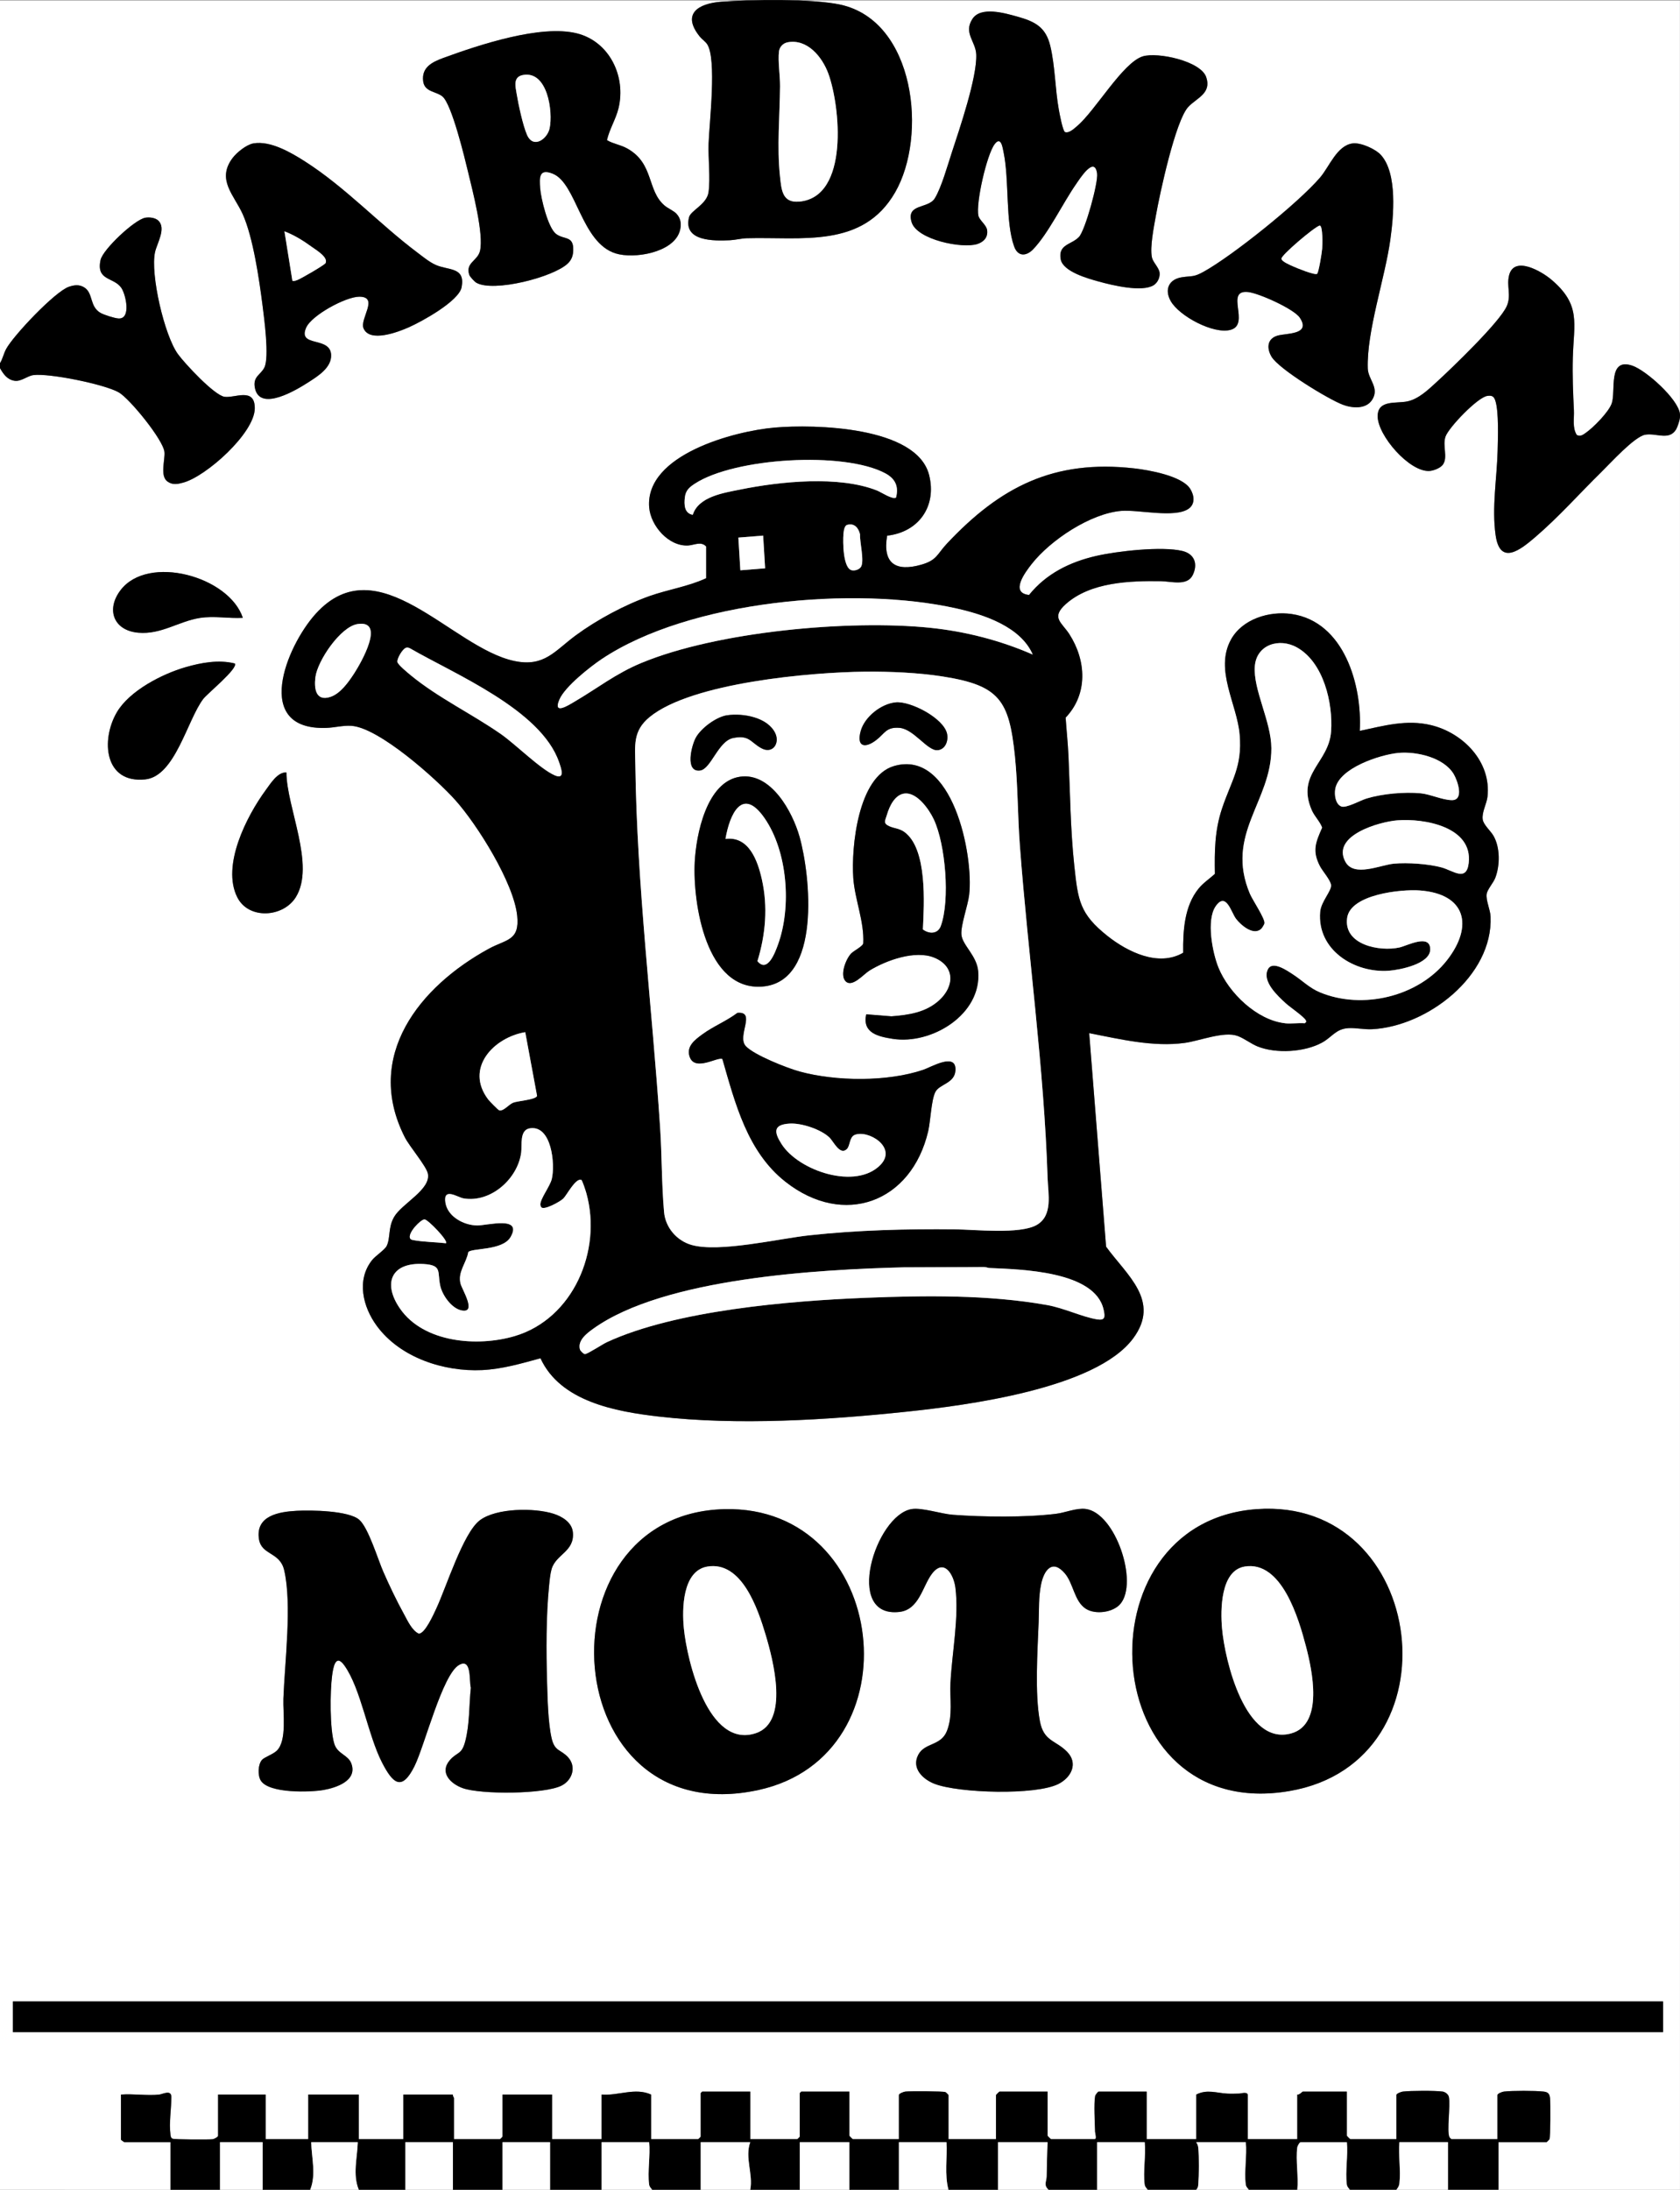 <?xml version="1.0" encoding="UTF-8"?>
<svg id="Layer_1" xmlns="http://www.w3.org/2000/svg" version="1.1" viewBox="0 0 813.36 1059.84">
  <rect x="0" y="0" width="813.36" height="1059.84" fill="#808080" stroke="none"/>
  <!-- Generator: Adobe Illustrator 29.8.2, SVG Export Plug-In . SVG Version: 2.1.1 Build 3)  -->
  <defs>
    <style>
      .st0 {
        fill: #fff;
      }
    </style>
  </defs>
  <path class="st0" d="M0,175.78V.21h813.32v200.03c-.85-7.08-16.35-20.98-23.04-23.25-12.07-4.09-7.85,12.34-9.97,18.3-1.5,4.22-8.91,11.69-12.61,14.26-1.39.96-2.47,1.82-4.28,1.01-2.26-3.54-1.21-8.04-1.41-12.02-.42-8.42-.75-16.93-.52-25.42.45-16.75,4.11-25.57-10.53-37.88-4.61-3.88-17.83-11.62-20.31-2.06-1.39,5.35,1.23,9.77-1.2,15.11-3.56,7.81-26.54,29.89-33.9,36.62-4.15,3.8-8.51,8.16-14.14,9.37s-14.4-.92-14.41,7.17c-.02,9.32,15.35,27.05,25.04,26.51,2.01-.11,5.38-1.42,6.55-3.08,2.54-3.6-.28-9.3,1.27-13.6s15.5-18.95,20.19-19.64c2.27-.33,3.21.14,3.91,2.27,1.74,5.26,1.27,18.39,1.11,24.35-.37,13.41-2.86,27.37-.97,40.75,2.13,15.12,12.26,6.91,19.19.97,11.33-9.7,21.5-21.2,32.15-31.65,4.21-4.13,15.69-16.82,20.97-17.89s11.71,3.09,15.11-2.65c.69-1.16,1.71-4.36,1.82-5.62v857.68h-87.81v-23.03h23.27c.1,0,1.32-1.2,1.43-1.45.48-1.04.51-17.76.26-19.91s-1.01-2.87-3.12-3.12c-4.07-.47-15.16-.48-19.21,0-.8.09-3.11.95-3.11,1.69v21.35h-22.31c-.08,0-.85-.74-.95-.97-1.36-2.9.55-15.17-.26-19.41-.26-1.35-1.79-2.5-3.08-2.67-3.72-.49-15.43-.44-19.23.01-.8.09-3.11.95-3.11,1.69v21.35h-22.31c-.12,0-1.68-1.56-1.68-1.68v-21.35h-21.35c-.15,0-1.71,1.73-2.64,1.44v21.59h-23.99v-21.35c0-1.8-3.36-.73-4.08-.72-1.87.04-3.92.12-5.77.02-5.26-.27-9.84-2.24-15.09.46v21.59h-23.99v-23.03h-23.27c-.31,0-1.55,1.54-1.67,2.17-.68,3.58-.14,13.11-.03,17.28.02.76.99,3.58-.22,3.58h-21.11c-.12,0-1.68-1.56-1.68-1.68v-21.35h-23.27c-.12,0-1.68,1.56-1.68,1.68v21.35h-23.03v-21.35c0-.1-1.2-1.32-1.45-1.43-1.03-.47-17.35-.51-19.43-.26-.8.09-3.11.95-3.11,1.69v21.35h-22.31c-.12,0-1.68-1.56-1.68-1.68v-21.35h-23.27l-.72.72v21.11c0,.08-1.11,1.2-1.2,1.2h-22.79v-23.03h-23.27l-.72.72v21.11c0,.08-1.11,1.2-1.2,1.2h-22.79v-21.59c-7.72-3.54-15.96.65-23.99,0v21.59h-23.99v-21.59h-23.99v20.39c0,.08-1.11,1.2-1.2,1.2h-22.31v-19.91c0-.26-.74-1.07-.48-1.68h-23.99v21.59h-21.59v-21.59h-24.47v21.59h-20.63v-21.59h-23.03v19.91c0,.61-1.83,1.6-2.61,1.7-1.88.25-18.59.16-19.46-.26-.79-.39-.88-1.13-.98-1.9-.76-5.86.42-12.44.42-18.28,0-3.72-4.25-1.33-5.9-1.16-5.8.6-12.58-.47-18.49-.01v21.83c0,.11,1.5,1.2,1.68,1.2h22.31v23.03H0V178.17c1.59,2.86,3.53,5.65,7.09,6.14,3.2.44,6.1-2.34,9.03-2.74,7.63-1.04,34.66,4.44,41.43,8.38,5.32,3.1,21.47,22.92,22.07,28.81.39,3.8-2.32,11.6,1.49,14.32,2.5,1.79,4.94,1.24,7.66.5,11.06-3.01,34.57-23.94,34.59-35.98.02-10.3-9.67-4.82-14.64-5.54s-19.29-16.18-22.55-20.64c-6.59-9.04-13.45-38.72-11.1-49.39.93-4.23,5.6-11.66,1.48-15.34-1.51-1.34-4.22-1.62-6.14-1.31-5.18.84-20.64,15.38-21.73,20.48-2.18,10.2,6.39,8.14,10.07,13.49,2.21,3.21,4.83,15.14-1.33,14.8-1.94-.11-7.1-1.74-8.81-2.74-5.34-3.15-3.35-9.55-7.84-12.31-2.43-1.5-4.87-1.17-7.44-.28-6.7,2.3-26.83,23.55-30.35,30.1-1.23,2.28-1.65,4.73-2.97,6.86ZM349.22.83c-11.21.85-19.31,5.86-10.44,16.87,1.02,1.26,2.68,2.36,3.55,3.64,4.8,7.09,1.07,38.28.73,48.16-.24,7.21.91,16.69-.02,23.48-.82,5.98-8.59,8.84-9.44,12.15-3.02,11.84,12.27,11.5,19.79,11.15,2.49-.12,5.66-.9,8.14-.97,26.5-.75,56.12,5.05,71.84-22.2,15.73-27.27,9.7-82.86-26.38-90.83-13.55-2.99-43.39-2.54-57.77-1.45ZM522.37,114.69c-3.55,3.82-10.2,3.47-8.84,10.85,1.1,5.99,13.3,9.34,18.5,10.77,6.41,1.76,20.73,5.25,26.46,1.78,1.96-1.19,3.21-3.9,2.9-6.16-.34-2.41-3.24-5.04-3.71-7.34-1.03-5.09,1.01-14.99,1.96-20.37,1.82-10.28,9.44-45.81,15.66-52.46,4.07-4.35,11.4-6.41,8.68-14.39s-23.68-12.26-30.74-10.06c-9.74,3.04-23.01,26.41-31.89,33.84-1.39,1.16-3.8,3.46-5.7,2.82-1.12-.38-2.74-9.23-3.04-10.89-1.81-10.08-1.77-21.01-4.14-30.88-2.2-9.15-7.48-11.78-16.06-14.17-5.95-1.65-17.56-5.07-21.62,1.14-4.45,6.82,1.58,10.88,1.84,17.2.45,11.14-8.12,36.18-11.87,47.6-1.98,6.04-5.05,16.92-8.19,22.04s-13.95,2.42-11.24,11.52c2.54,8.51,24.57,13,31.9,10.58,3.14-1.04,5.2-3.37,4.65-6.82-.39-2.43-3.71-4.67-4.19-6.84-1.35-6.03,4.04-29.62,7.85-34.64,3.13-4.13,3.87,1.68,4.38,4.19,2.76,13.48.78,33.43,5.06,45.31,1.81,5.02,5.87,4.84,9.24,1.33,7.36-7.67,14.36-22.35,20.76-31.53,1.71-2.46,8.93-13.96,10.16-5.13.62,4.43-5.71,27.43-8.78,30.74ZM327.56,103.51c-1.33-1.44-4.22-2.65-5.82-4.01-8.6-7.33-5.03-20.29-18-27.58-3.33-1.87-6.79-2.22-9.88-4.07,1.17-5.26,4.32-10.16,5.61-15.53,3.66-15.28-4.34-32.15-20.11-36.14-17.54-4.43-47.56,5.6-64.65,11.85-5.45,1.99-10.68,4.52-9.84,11.3.66,5.32,6.36,4.84,9.37,7.41,4.54,3.87,10.73,29.67,12.38,36.55,2.13,8.86,7.71,30.1,5.76,38.2-1.16,4.82-7.18,5.68-5.17,11.58.31.91,2.52,3.28,3.41,3.79,8.28,4.78,37.38-2.69,44.28-9.32,1.86-1.79,2.55-3.8,2.63-6.37.23-7.28-4.44-4.93-8.36-7.97s-7.28-17.12-7.66-22.08c-.4-5.31-.53-9.68,6.09-7.04,11.61,4.62,13.71,33.4,30.48,38.6,8.89,2.76,27.69-.34,30.95-10.58.96-3.03.78-6.14-1.47-8.57ZM122.71,69.4c-3.4.58-8.12,4.41-10.15,7.12-7.85,10.47.77,17.89,4.93,27.13,5.06,11.25,7.99,31.6,9.6,44.13.8,6.27,3.33,25.04.92,30.04-1.78,3.7-5.77,4.33-4.58,10.08,2.41,11.61,20.35.66,25.76-2.81,4.65-2.99,11.44-7.16,11.11-13.4-.47-9.06-16.26-3.43-12.12-13.03,2.62-6.09,19.27-15.07,25.76-15.05,9.71.02.17,10.67,2.04,15.26,2.93,7.17,16.88,1.78,21.88-.43,6.23-2.75,24.37-12.67,25.63-19.47,1.83-9.85-6.3-7.98-12.54-10.75-3.07-1.36-6.2-3.95-8.9-5.98-18.5-13.9-34.65-31.46-54.31-44.04-6.76-4.33-16.76-10.2-25.04-8.8ZM654.86,69.41c-7.58.98-11.22,11.16-15.71,16.44-10.42,12.23-42.36,37.89-56.49,45.7-4.78,2.64-5.39,1.9-10.34,2.62-6.38.93-8.72,5.89-5.55,11.53,4.09,7.29,20.85,16.28,29.09,13.92,9.55-2.74-3.09-19.45,8.34-18.28,5.17.53,22.22,8.17,25.06,12.4,5.64,8.43-6.53,7.42-10.87,8.74-5.02,1.53-5.18,6.16-2.79,10.19,3.56,6,27.4,20.51,34.4,23.18,4.65,1.78,11.56,2.38,14.49-2.64,3.32-5.7-2.12-9.51-2.3-14.87-.58-18.07,8.31-43.54,10.92-62.37,1.54-11.14,3.56-31.88-4.51-40.9-2.65-2.96-9.81-6.17-13.76-5.66ZM429.49,259.28c15.28-1.7,24.13-14.21,20.36-29.3-5.93-23.7-55.79-24.67-74.85-23.02-19.34,1.68-62.7,13.05-60.7,38.6.7,8.97,9.49,19.06,18.94,18.46,2.91-.18,6.18-2.16,8.65.48v15.37c-8.7,4.04-18.33,5.42-27.37,8.62-12.04,4.26-25.42,11.45-35.7,19s-15.24,15.5-29.8,12.44c-30.43-6.37-65.87-56.36-96.2-22.81-14.27,15.79-30.79,56.56,5.3,55.19,3.9-.15,7.99-1.25,11.99-1,13.41.86,41.21,25.75,50.37,35.99,10.67,11.92,28.33,40.14,29.92,55.95,1.23,12.17-5.22,11.31-13.7,15.93-33.59,18.29-60.63,52.03-40.72,91.24,2.31,4.54,10.43,13.93,11.18,17.61,1.58,7.7-12.48,14.43-16.3,20.9-3.06,5.19-1.74,10.2-3.64,14.11-.92,1.9-5.36,4.72-7.06,6.85-7.7,9.64-4.47,22.66,2.25,31.82,11.28,15.39,32.42,22.31,51.02,21.42,9.69-.46,18.99-3.18,28.25-5.72,9.62,21,36.49,25.81,57.23,28.21,38.1,4.4,81.7,1.69,119.89-2.34,28.86-3.04,91.75-11.06,109.85-35.53,13.4-18.12-3.11-30.54-13.14-44.35l-8.18-103.35c14.93,2.91,30.96,6.81,46.24,4.73,7.23-.99,19.03-5.77,25.58-3.38,3.34,1.22,6.44,3.79,9.76,5.11,8.95,3.58,22.72,2.76,31.19-1.9,4.83-2.66,6.63-6.62,12.69-6.98,3.75-.22,7.6.73,11.56.52,26.69-1.4,58.47-25.73,57.31-54.46-.14-3.51-2.34-7.87-1.89-11,.32-2.17,3.26-5.4,4.18-7.82,2.31-6.07,2.39-14.77-.94-20.43-1.33-2.27-4.8-5.26-5.16-7.8-.51-3.51,1.93-7.54,2.32-11.05,1.89-16.82-11.7-30.79-27.2-34.58-11.97-2.93-22.99.29-34.64,2.74,1.22-22.05-7.51-52.79-32.93-56.55-10.83-1.6-24.08,2.38-29.54,12.57-7.81,14.56,3.06,31.03,4.34,45.72,1.38,15.73-4.07,22.3-8.58,35.91-3.54,10.65-3.63,20.42-3.44,31.58-2.6,2.34-5.59,4.31-7.83,7.04-6.99,8.52-7.64,20.55-7.51,31.11-11.95,6.99-26.88-.38-36.62-8.09-13.51-10.7-14.29-17.19-16.08-33.81-1.92-17.82-2.03-35.84-2.86-53.74-.28-6.03-.95-12.13-1.35-18.15,10.9-11.42,9.98-27.64,1.82-40.36-3.68-5.74-9.15-8.01-1.7-14.63,11.97-10.65,30.99-11.27,46.09-11.04,4.9.08,12.54,2.64,15.29-2.91s.93-10.29-4.97-11.72c-9.85-2.38-31.55.06-41.77,2.41-12.78,2.94-24.17,8.58-32.48,18.88-9.42-1-1.84-11.01,1.31-15.02,9.08-11.55,28.54-24.5,43.42-25.67,8.3-.65,25.95,3.6,32.54-1.05,3.33-2.35,2.69-6.58.72-9.68-3.97-6.23-20.05-9.06-27.09-9.85-38.91-4.37-64.8,8.9-90.63,36.39-4.81,5.12-4.8,8.04-12.34,10.2-12.47,3.58-18.91-.5-16.64-14ZM117.56,299.05c-6.65-20.12-45.89-30.91-59.22-13.39-7.12,9.37-3.38,19.51,8.6,20.58,11.05.99,19.59-5.54,29.79-7.14,6.95-1.09,13.84.32,20.82-.05ZM113.71,321.14c-7.78-1.98-16.27-.42-23.87,1.78-11.33,3.27-27.19,11.39-33.3,21.87-7.77,13.33-6.08,34.48,13.75,32.45,14.55-1.49,20.35-28.82,28.16-39.01,2.01-2.62,16.9-14.7,15.26-17.09ZM138.67,373.88c-4.24-.29-7.67,5.33-9.99,8.49-9.27,12.61-21.56,36.62-13.78,51.98,5.47,10.81,22.15,9.75,28.29-.06,9.65-15.45-4.44-43.47-4.52-60.4ZM350.66,730.44c-91.21,2.3-81.47,157.2,16.5,135.94,76.97-16.71,63.34-137.95-16.5-135.94ZM441.32,730.41c-17.48,3.01-32.97,52.87-5.87,49.77,9.54-1.09,11.16-12.36,15.68-18.38,5.84-7.79,10.6.12,11.42,6.64,1.81,14.3-1.65,31.51-2.39,46.05-.39,7.59,1.12,16.06-1.69,23.25s-10.73,5.58-13.88,11.55c-3.43,6.49,2.1,11.88,7.9,14.11,11.73,4.51,48.93,5.64,59.99.03,6.2-3.15,9.66-9.99,4.08-15.63-5.55-5.6-11.24-4.91-13.1-14.73-2.52-13.33-1.14-34.04-.61-47.85.24-6.19-.08-12.39,1.2-18.47,1.44-6.87,5.45-12.28,11.48-5.23,4.21,4.92,4.55,13.56,10.2,17.15,4.57,2.91,13.13,1.83,16.68-2.36,8.87-10.45-2.38-44.1-16.8-45.97-4.42-.57-9.77,1.78-14.36,2.35-14.52,1.81-35.24,1.58-49.89.48-5.78-.43-15.1-3.61-20.04-2.76ZM608.33,730.44c-87.09,6.35-77.81,152.58,16.02,136.42,82.61-14.23,66.89-142.46-16.02-136.42ZM126.82,851.8c-1.98,2.22-2.15,7.6-.55,10.09,4.02,6.25,23.71,5.65,30.26,4.51s16.58-4.55,13.55-12.81c-1.56-4.24-6.69-4.56-8.24-9.5-2.24-7.13-2.09-25.32-1.09-32.96.51-3.9,1.64-11.05,5.96-5.01,8.06,11.27,11.33,33.58,18.24,47,5.25,10.19,9.57,14.06,15.7,1.74,4.9-9.83,13.5-44.39,21.55-48.97,6.32-3.59,4.82,7.78,5.73,11.02-.91,8.62-.51,17.56-2.74,26.03-1.71,6.47-3.87,4.95-7.37,8.95-5.25,6,.25,11.45,6.12,13.58,8.78,3.18,39.69,3,47.97-1.23,5.19-2.65,7.26-9.19,3.02-13.76-3.59-3.88-6.45-2.63-7.94-9.33-1.68-7.53-1.92-19.2-2.16-27.11-.43-14.8-.49-31.88.98-46.55.24-2.42.54-5.63,1.19-7.93,2.07-7.35,11.29-8.47,10.32-17.98-.48-4.76-5.21-7.57-9.34-8.89-9.24-2.94-27.76-2.85-35.72,3.18-8.07,6.1-16.29,32.57-21.07,42.74-1.21,2.57-5.44,12.21-8.48,12.12-3.32-1.55-5.43-6.34-7.21-9.56-3.48-6.3-7.01-13.71-9.91-20.31-2.62-5.97-7.26-21.41-11.68-25.26-5.12-4.47-23.43-4.7-30.25-4.34-8.56.45-19.96,2.31-18.33,13.57,1.17,8.05,10.13,6.19,12.22,15.13,3.88,16.61.28,44.54-.37,62.21-.25,6.87,1.8,20.26-3.15,25.15-1.85,1.83-6.02,3.15-7.24,4.51ZM805.16,968.7H6.24v14.87h798.92v-14.87Z"/>
  <path d="M82.53,1059.84v-23.03h-22.31c-.18,0-1.68-1.09-1.68-1.2v-21.83c5.91-.46,12.69.61,18.49.01,1.65-.17,5.9-2.56,5.9,1.16,0,5.84-1.18,12.42-.42,18.28.1.77.19,1.51.98,1.9.87.43,17.58.51,19.46.26.78-.1,2.61-1.1,2.61-1.7v-19.91h23.03v21.59h20.63v-21.59h24.47v21.59h21.59v-21.59h23.99c-.26.61.48,1.42.48,1.68v19.91h22.31c.08,0,1.2-1.11,1.2-1.2v-20.39h23.99v21.59h23.99v-21.59c8.03.65,16.27-3.54,23.99,0v21.59h22.79c.08,0,1.2-1.11,1.2-1.2v-21.11l.72-.72h23.27v23.03h22.79c.08,0,1.2-1.11,1.2-1.2v-21.11l.72-.72h23.27v21.35c0,.12,1.56,1.68,1.68,1.68h22.31v-21.35c0-.74,2.31-1.59,3.11-1.69,2.09-.25,18.4-.21,19.43.26.25.11,1.45,1.33,1.45,1.43v21.35h23.03v-21.35c0-.12,1.56-1.68,1.68-1.68h23.27v21.35c0,.12,1.56,1.68,1.68,1.68h21.11c1.21,0,.24-2.82.22-3.58-.11-4.17-.65-13.7.03-17.28.12-.63,1.35-2.17,1.67-2.17h23.27v23.03h23.99v-21.59c5.25-2.7,9.83-.73,15.09-.46,1.85.1,3.9.02,5.77-.02.72-.01,4.08-1.08,4.08.72v21.35h23.99v-21.59c.93.29,2.49-1.44,2.64-1.44h21.35v21.35c0,.12,1.56,1.68,1.68,1.68h22.31v-21.35c0-.74,2.31-1.59,3.11-1.69,3.8-.45,15.51-.51,19.23-.01,1.29.17,2.83,1.33,3.08,2.67.81,4.24-1.1,16.51.26,19.41.11.23.87.97.95.97h22.31v-21.35c0-.74,2.31-1.59,3.11-1.69,4.06-.48,15.15-.47,19.21,0,2.11.24,2.87,1,3.12,3.12s.22,18.86-.26,19.91c-.11.25-1.33,1.45-1.43,1.45h-23.27v23.03h-24.47v-23.03h-23.51c-.55,6.29.74,13.78.01,19.92-.16,1.37-.68,2.07-1.45,3.11h-22.55c-.69-.97-1.29-1.28-1.47-2.61-.81-6.15.66-14.07.03-20.41h-22.31c-.61,0-1.6,1.83-1.7,2.61-.82,6.13.66,14.08.03,20.41h-23.51c-.69-.97-1.29-1.28-1.47-2.61-.81-6.15.66-14.07.03-20.41h-23.99c.52.91.85,1.53.97,2.63.46,4.34.39,13.37.02,17.79-.09,1.1-.2,1.78-.99,2.61h-23.51c-.69-.97-1.29-1.28-1.47-2.61-.81-6.15.66-14.07.03-20.41h-23.03v23.03h-23.51c-2.5-2.15-1-3.99-.94-6.46.13-5.53.21-11.05.46-16.57h-23.99v23.03h-23.99c-1.97-7.33-.52-15.42-.96-23.03h-23.03v23.03h-23.99v-23.03h-23.99v23.03h-23.99c1.49-7.61-2.74-15.52,0-23.03h-23.99v23.03h-23.51c-.69-.97-1.29-1.28-1.47-2.61-.81-6.15.66-14.07.03-20.41h-23.03v23.03h-24.95v-23.03h-23.03v23.03h-23.99v-23.03h-23.03v23.03h-22.55c-3.04-7.34-.71-15.4-.48-23.03h-22.55c.17,7.69,2.49,15.58-.48,23.03h-23.03v-23.03h-20.63v23.03h-23.99Z"/>
  <path d="M813.32,200.24c.07.56.05,1.35,0,1.92-.11,1.25-1.13,4.46-1.82,5.62-3.39,5.73-9.86,1.58-15.11,2.65s-16.76,13.77-20.97,17.89c-10.65,10.45-20.82,21.95-32.15,31.65-6.93,5.94-17.07,14.15-19.19-.97-1.88-13.38.61-27.34.97-40.75.16-5.96.63-19.09-1.11-24.35-.7-2.12-1.65-2.6-3.91-2.27-4.69.69-18.57,15.14-20.19,19.64s1.27,10.01-1.27,13.6c-1.17,1.66-4.54,2.97-6.55,3.08-9.69.54-25.06-17.2-25.04-26.51.02-8.09,9.04-6.02,14.41-7.17s9.99-5.57,14.14-9.37c7.36-6.73,30.35-28.81,33.9-36.62,2.43-5.34-.19-9.76,1.2-15.11,2.48-9.55,15.7-1.82,20.31,2.06,14.64,12.31,10.99,21.13,10.53,37.88-.23,8.49.1,17,.52,25.42.2,3.98-.86,8.47,1.41,12.02,1.81.81,2.9-.05,4.28-1.01,3.7-2.56,11.11-10.04,12.61-14.26,2.13-5.97-2.09-22.39,9.97-18.3,6.7,2.27,22.19,16.17,23.04,23.25Z"/>
  <path d="M0,178.17v-2.4c1.32-2.13,1.74-4.59,2.97-6.86,3.53-6.54,23.65-27.8,30.35-30.1,2.58-.88,5.01-1.22,7.44.28,4.48,2.76,2.49,9.17,7.84,12.31,1.71,1,6.87,2.64,8.81,2.74,6.16.33,3.54-11.59,1.33-14.8-3.68-5.35-12.25-3.29-10.07-13.49,1.09-5.1,16.56-19.65,21.73-20.48,1.92-.31,4.63-.03,6.14,1.31,4.13,3.68-.55,11.12-1.48,15.34-2.34,10.67,4.51,40.35,11.1,49.39,3.25,4.47,17.55,19.92,22.55,20.64s14.65-4.76,14.64,5.54c-.02,12.04-23.53,32.97-34.59,35.98-2.71.74-5.15,1.28-7.66-.5-3.81-2.72-1.1-10.51-1.49-14.32-.61-5.89-16.75-25.71-22.07-28.81-6.77-3.94-33.81-9.43-41.43-8.38-2.93.4-5.84,3.19-9.03,2.74-3.56-.5-5.49-3.28-7.09-6.14Z"/>
  <rect class="st0" x="387.22" y="1036.81" width="23.99" height="23.03"/>
  <path class="st0" d="M628.1,1059.84c.64-6.33-.85-14.28-.03-20.41.1-.78,1.1-2.61,1.7-2.61h22.31c.63,6.35-.84,14.26-.03,20.41.18,1.33.78,1.65,1.47,2.61h-25.43Z"/>
  <path class="st0" d="M339.24,1059.84v-23.03h23.99c-2.74,7.51,1.49,15.41,0,23.03h-23.99Z"/>
  <path class="st0" d="M483.19,1059.84v-23.03h23.99c-.25,5.52-.33,11.03-.46,16.57-.06,2.47-1.56,4.31.94,6.46h-24.47Z"/>
  <path class="st0" d="M676.08,1059.84c.78-1.04,1.29-1.74,1.45-3.11.73-6.14-.56-13.63-.01-19.92h23.51v23.03h-24.95Z"/>
  <path class="st0" d="M579.16,1059.84c.79-.82.9-1.5.99-2.61.37-4.42.44-13.45-.02-17.79-.12-1.09-.45-1.72-.97-2.63h23.99c.63,6.35-.84,14.26-.03,20.41.18,1.33.78,1.65,1.47,2.61h-25.43Z"/>
  <path class="st0" d="M435.21,1059.84v-23.03h23.03c.44,7.6-1.01,15.69.96,23.03h-23.99Z"/>
  <path class="st0" d="M291.26,1059.84v-23.03h23.03c.63,6.35-.84,14.26-.03,20.41.18,1.33.78,1.65,1.47,2.61h-24.47Z"/>
  <path class="st0" d="M531.17,1059.84v-23.03h23.03c.63,6.35-.84,14.26-.03,20.41.18,1.33.78,1.65,1.47,2.61h-24.47Z"/>
  <rect class="st0" x="196.25" y="1036.81" width="23.03" height="23.03"/>
  <rect class="st0" x="243.28" y="1036.81" width="23.03" height="23.03"/>
  <path class="st0" d="M150.19,1059.84c2.97-7.44.65-15.34.48-23.03h22.55c-.23,7.63-2.56,15.68.48,23.03h-23.51Z"/>
  <rect class="st0" x="106.52" y="1036.81" width="20.63" height="23.03"/>
  <path d="M429.49,259.28c-2.27,13.5,4.17,17.58,16.64,14,7.55-2.17,7.53-5.08,12.34-10.2,25.83-27.49,51.72-40.76,90.63-36.39,7.04.79,23.13,3.62,27.09,9.85,1.97,3.09,2.61,7.33-.72,9.68-6.59,4.65-24.24.39-32.54,1.05-14.87,1.17-34.34,14.12-43.42,25.67-3.16,4.01-10.73,14.02-1.31,15.02,8.31-10.3,19.71-15.94,32.48-18.88,10.22-2.35,31.92-4.8,41.77-2.41,5.9,1.43,7.6,6.42,4.97,11.72s-10.38,2.98-15.29,2.91c-15.1-.23-34.12.4-46.09,11.04-7.44,6.62-1.98,8.89,1.7,14.63,8.16,12.72,9.08,28.94-1.82,40.36.4,6.03,1.07,12.12,1.35,18.15.83,17.9.94,35.92,2.86,53.74,1.79,16.62,2.58,23.11,16.08,33.81,9.74,7.71,24.66,15.08,36.62,8.09-.13-10.56.52-22.59,7.51-31.11,2.24-2.73,5.24-4.7,7.83-7.04-.18-11.15-.09-20.93,3.44-31.58,4.52-13.6,9.96-20.17,8.58-35.91-1.29-14.69-12.16-31.16-4.34-45.72,5.46-10.18,18.71-14.17,29.54-12.57,25.41,3.76,34.15,34.5,32.93,56.55,11.65-2.45,22.68-5.67,34.64-2.74,15.5,3.8,29.09,17.77,27.2,34.58-.39,3.5-2.83,7.54-2.32,11.05.37,2.53,3.83,5.53,5.16,7.8,3.32,5.66,3.25,14.36.94,20.43-.92,2.42-3.87,5.64-4.18,7.82-.46,3.13,1.74,7.49,1.89,11,1.16,28.73-30.62,53.06-57.31,54.46-3.96.21-7.81-.74-11.56-.52-6.05.36-7.85,4.32-12.69,6.98-8.47,4.66-22.24,5.48-31.19,1.9-3.32-1.33-6.42-3.89-9.76-5.11-6.55-2.39-18.35,2.39-25.58,3.38-15.27,2.08-31.31-1.82-46.24-4.73l8.18,103.35c10.02,13.82,26.54,26.23,13.14,44.35-18.1,24.47-80.99,32.49-109.85,35.53-38.19,4.03-81.8,6.74-119.89,2.34-20.73-2.39-47.61-7.2-57.23-28.21-9.26,2.54-18.56,5.25-28.25,5.72-18.59.89-39.74-6.04-51.02-21.42-6.72-9.16-9.94-22.18-2.25-31.82,1.7-2.13,6.14-4.95,7.06-6.85,1.9-3.91.59-8.92,3.64-14.11,3.82-6.48,17.88-13.21,16.3-20.9-.76-3.68-8.88-13.06-11.18-17.61-19.92-39.2,7.13-72.94,40.72-91.24,8.48-4.62,14.93-3.76,13.7-15.93-1.59-15.81-19.25-44.03-29.92-55.95-9.16-10.23-36.96-35.12-50.37-35.99-4-.26-8.09.85-11.99,1-36.1,1.37-19.58-39.4-5.3-55.19,30.33-33.55,65.77,16.43,96.2,22.81,14.57,3.05,19.55-4.91,29.8-12.44s23.66-14.74,35.7-19c9.03-3.19,18.67-4.58,27.37-8.62v-15.37c-2.47-2.64-5.75-.66-8.65-.48-9.45.59-18.23-9.5-18.94-18.46-2.01-25.55,41.36-36.92,60.7-38.6,19.06-1.66,68.93-.68,74.85,23.02,3.77,15.09-5.08,27.6-20.36,29.3ZM335.4,249.17c2.76-8.85,15.04-10.63,23.03-12.24,19.25-3.9,47.72-6.86,66.22.5,1.93.77,7.53,4.54,9.16,3.38,1.39-5.34-.35-9.11-5.16-11.7-20.05-10.78-73.04-7.56-92.24,4.99-2.65,1.73-4.46,3.34-4.84,6.67s-.31,7.67,3.83,8.4ZM410.11,254.06c-1.36.41-1.65,3.13-1.76,4.47-.31,3.45-.27,16.67,4.09,17.49,1.47.28,3.33-.28,4.27-1.46,2.01-2.52-.57-12.41-.32-15.93-.71-3.08-2.77-5.63-6.27-4.57ZM369.47,259.24l-12,.96.96,15.83,12-.96-.96-15.83ZM499.98,316.8c-5.86-13.46-23.58-19.31-36.94-22.31-49.11-11.02-129.09-3.97-171.74,24.51-5.69,3.8-17.68,13.31-20.39,19.43-3.55,8.04,4.52,2.77,7.35,1.11,11.22-6.58,19.8-13.5,32.2-18.65,36.6-15.22,100.55-21.08,139.85-17.04,17.09,1.76,33.98,6.08,49.66,12.95ZM173.09,302.05c-8.28,1.29-19.37,17.77-20.38,25.67-.71,5.54.13,11.88,7.21,9.6,4.91-1.58,8.88-7.27,11.58-11.44,3.15-4.85,15.43-25.98,1.59-23.83ZM622.1,495.25c3,.34,6.52-.25,9.6,0,.56-.54.93-.6.49-1.45-.89-1.72-7.66-6.35-9.62-8.14-3.94-3.6-11.59-10.57-8.75-16.45,2.2-4.55,9.48.64,12.23,2.42,4.45,2.88,7.93,6.53,12.96,8.63,20.59,8.58,47.71,2.16,61.53-15.49,12.92-16.5,9.32-32.15-13.19-33.8-8.99-.66-33.56,1.87-35.13,13.31-1.8,13.06,15.77,16.41,25.33,14.29,3.68-.82,14.92-6.88,14.9.94-.02,7-14.61,9.91-19.96,10.31-16.8,1.25-34.93-10.08-33.33-28.53.43-4.95,5.55-10.13,5.27-12.91-.24-2.37-4.12-6.72-5.36-9.08-3.88-7.41-2.14-11.61,1.04-18.76-1.18-3.09-3.72-5.41-5.03-8.43-7.63-17.67,8.3-22.86,9.37-38.11.96-13.71-3.61-33.39-16.5-40.64-8.5-4.77-19.54-1.46-20.41,9.01-.94,11.34,7.95,26.78,8,39.75.11,25.75-22.57,41.58-10.39,70.45,1.26,2.99,7.46,12.15,7.06,14.34-.08.45-1.02,2-1.36,2.38-3.67,4.06-10.14-1.51-12.48-4.67s-4.79-13.27-9.81-5.96c-4.6,6.69-1.55,22.47,1.42,29.7,5,12.22,18.55,25.34,32.14,26.87ZM196.6,313.51c-1.64.45-4.44,5.14-4.2,6.86.19,1.34,5.17,5.39,6.51,6.49,13.26,10.9,29.52,18.61,43.56,28.4,7.32,5.1,18.97,16.87,26.07,19.98,5.23,2.29,3.16-3.36,2.1-6.42-8.75-25.29-50.46-42.5-72.12-55.02-.61-.32-1.23-.49-1.92-.3ZM418.8,325.1c-26.12.24-83.9,5.29-104.25,21.94-8.29,6.78-7.07,13.81-6.95,23.23.75,58.3,8.1,116.91,11.97,175.11.91,13.68.73,27.61,1.93,41.24.66,7.49,6.11,13.89,13.33,15.94,13.38,3.8,42.11-3.04,56.96-4.66,23.47-2.55,47.02-3.14,70.55-2.9,9.66.1,31.5,2.51,39.58-2.12,7.94-4.55,5.51-15.08,5.27-22.56-1.73-53.96-9.41-107.42-13.44-161.17-1.07-14.29-.94-28.98-2.4-43.17-2.78-26.99-7.44-34.23-34.86-38.54-11.93-1.87-25.58-2.45-37.69-2.34ZM676.94,364.43c-8.81.85-28.76,7.32-30.49,17.48-.46,2.69.04,7.22,2.9,8.41,2.36.98,9.29-2.93,12.23-3.83,7.55-2.3,18.4-3.3,26.25-2.53,4.58.45,10.39,3.19,14.96,3.32,6.2.17,2.94-9.36,1.03-12.58-4.8-8.09-18.12-11.11-26.87-10.27ZM676.47,397.05c-8.63.69-31.99,7.31-25.12,20.03,4.15,7.68,16.95,1.53,23.54.94s16.67.08,23.1,1.84c5.51,1.51,12,7.11,13.07-2.14,2.04-17.54-21.48-21.72-34.59-20.67ZM254.29,499.58c-15.28,2.55-29.4,17.43-17.93,32.56.59.78,4.78,5.09,5.34,5.25,2.06.57,4.63-2.83,6.71-3.67,2.2-.89,10.99-1.41,11.6-3.3l-5.72-30.84ZM262.11,584.36c-.25-.26-.47-.83-.5-1.19-.22-2.75,4.63-8.89,5.52-12.51,1.73-7-.02-26.26-10.64-24.54-5.05.82-3.7,8.12-4.16,11.67-1.64,12.71-14.71,24.48-27.9,22.24-2.88-.49-9.98-5.6-8.79,2.05,1.07,6.85,9,10.99,15.39,11.05,4.69.05,22.12-4.85,16.17,5.58-3.85,6.75-19.02,5.26-20.49,7.34-.98,5.4-5.21,9.55-3.75,15.26.72,2.82,8.12,14.46.5,12.94-4.81-.97-9.24-7.25-10.29-11.79-1.57-6.8,1.14-10.12-8.04-10.67-15.6-.95-20.06,9.19-11.49,21.56,11.49,16.61,37.59,18.61,55.48,13.34,28.4-8.38,42.42-41.46,34.79-69.04-.27-.98-2-6.53-2.56-6.65-2.87-.63-6.82,7.26-8.63,9.1-1.43,1.45-9.22,5.74-10.62,4.26ZM215.92,601.74c1.26-1.13-8.62-11.37-10.34-11.54s-8.51,6.74-6.97,9.29c.3.46.83.6,1.33.7,4.95.94,10.91.98,15.98,1.55ZM437.99,613.39c-41.7,1.04-116.41,5.15-150.72,29.69-3.09,2.21-7.78,5.73-6.47,10.13.18.61,1.76,2.24,2.45,2.18,1.39-.12,8.39-4.75,10.56-5.76,33.25-15.42,88.64-20.03,125.34-21.48,28.57-1.13,59.34-1.55,87.65,3.48,8.47,1.5,16.91,5.72,24.25,6.94,4.04.67,4.04-1.13,3.25-4.69-4.15-18.76-40.19-19.47-55.18-20.15-.95-.04-1.88-.54-2.86-.49l-38.27.16Z"/>
  <path d="M126.82,851.8c1.22-1.37,5.39-2.68,7.24-4.51,4.95-4.89,2.9-18.28,3.15-25.15.64-17.67,4.24-45.6.37-62.21-2.09-8.94-11.05-7.08-12.22-15.13-1.64-11.26,9.76-13.11,18.33-13.57,6.82-.36,25.12-.13,30.25,4.34,4.42,3.86,9.06,19.3,11.68,25.26,2.9,6.61,6.43,14.01,9.91,20.31,1.77,3.22,3.88,8.01,7.21,9.56,3.04.09,7.27-9.55,8.48-12.12,4.78-10.16,13-36.63,21.07-42.74,7.97-6.03,26.48-6.12,35.72-3.18,4.13,1.32,8.86,4.13,9.34,8.89.96,9.51-8.25,10.63-10.32,17.98-.65,2.3-.95,5.5-1.19,7.93-1.47,14.67-1.41,31.75-.98,46.55.23,7.91.48,19.58,2.16,27.11,1.49,6.7,4.34,5.46,7.94,9.33,4.24,4.57,2.17,11.11-3.02,13.76-8.28,4.24-39.19,4.41-47.97,1.23-5.87-2.12-11.37-7.58-6.12-13.58,3.5-4,5.66-2.47,7.37-8.95,2.23-8.47,1.83-17.41,2.74-26.03-.91-3.23.59-14.61-5.73-11.02-8.05,4.58-16.66,39.14-21.55,48.97-6.13,12.32-10.45,8.45-15.7-1.74-6.91-13.42-10.19-35.74-18.24-47-4.32-6.04-5.45,1.11-5.96,5.01-1,7.64-1.15,25.83,1.09,32.96,1.56,4.94,6.69,5.26,8.24,9.5,3.03,8.26-7.29,11.71-13.55,12.81s-26.24,1.74-30.26-4.51c-1.6-2.48-1.44-7.87.55-10.09Z"/>
  <rect x="6.24" y="968.7" width="798.92" height="14.87"/>
  <path d="M608.33,730.44c82.91-6.05,98.63,122.19,16.02,136.42-93.83,16.16-103.11-130.07-16.02-136.42ZM602.54,758.23c-11.66,1.97-11.68,20.98-10.91,29.86,1.35,15.5,11.21,57.17,33.58,50.85,15.73-4.44,10.09-30.54,7.06-42.08-3.51-13.37-11.71-41.68-29.74-38.64Z"/>
  <path d="M350.66,730.44c79.84-2.01,93.47,119.23,16.5,135.94-97.97,21.26-107.71-133.64-16.5-135.94ZM342.47,758.23c-12.13,2.05-12.3,20.61-11.39,29.86,1.54,15.68,11.78,58.56,34.92,50.75,16.2-5.47,8.22-35.74,4.66-47.62s-11.48-35.81-28.19-32.99Z"/>
  <path d="M522.37,114.69c3.07-3.31,9.39-26.31,8.78-30.74-1.23-8.83-8.45,2.68-10.16,5.13-6.4,9.18-13.4,23.87-20.76,31.53-3.37,3.51-7.43,3.69-9.24-1.33-4.28-11.88-2.31-31.83-5.06-45.31-.51-2.5-1.25-8.32-4.38-4.19-3.81,5.03-9.2,28.62-7.85,34.64.49,2.18,3.81,4.42,4.19,6.84.55,3.45-1.5,5.78-4.65,6.82-7.33,2.42-29.37-2.07-31.9-10.58-2.71-9.1,8.03-6.29,11.24-11.52s6.21-16,8.19-22.04c3.74-11.43,12.32-36.46,11.87-47.6-.26-6.32-6.29-10.38-1.84-17.2,4.06-6.21,15.66-2.79,21.62-1.14,8.57,2.38,13.86,5.02,16.06,14.17,2.37,9.87,2.33,20.8,4.14,30.88.3,1.66,1.92,10.51,3.04,10.89,1.9.65,4.31-1.65,5.7-2.82,8.88-7.43,22.15-30.8,31.89-33.84,7.06-2.2,28.08,2.23,30.74,10.06s-4.61,10.04-8.68,14.39c-6.23,6.65-13.84,42.18-15.66,52.46-.95,5.38-3,15.28-1.96,20.37.47,2.3,3.37,4.93,3.71,7.34.32,2.26-.94,4.97-2.9,6.16-5.73,3.48-20.05-.01-26.46-1.78-5.19-1.43-17.39-4.78-18.5-10.77-1.36-7.38,5.29-7.02,8.84-10.85Z"/>
  <path d="M441.32,730.41c4.95-.85,14.27,2.32,20.04,2.76,14.65,1.1,35.37,1.33,49.89-.48,4.59-.57,9.95-2.92,14.36-2.35,14.42,1.87,25.66,35.52,16.8,45.97-3.55,4.18-12.11,5.27-16.68,2.36-5.65-3.59-5.99-12.23-10.2-17.15-6.03-7.05-10.04-1.64-11.48,5.23-1.28,6.08-.96,12.28-1.2,18.47-.53,13.82-1.91,34.52.61,47.85,1.86,9.82,7.55,9.13,13.1,14.73,5.58,5.64,2.12,12.48-4.08,15.63-11.06,5.61-48.25,4.48-59.99-.03-5.8-2.23-11.33-7.62-7.9-14.11,3.15-5.97,10.94-4.01,13.88-11.55s1.3-15.67,1.69-23.25c.74-14.53,4.2-31.75,2.39-46.05-.83-6.52-5.58-14.43-11.42-6.64-4.51,6.02-6.14,17.3-15.68,18.38-27.1,3.09-11.61-46.77,5.87-49.77Z"/>
  <path d="M349.22.83c14.38-1.09,44.22-1.54,57.77,1.45,36.08,7.97,42.11,63.56,26.38,90.83-15.72,27.26-45.34,21.45-71.84,22.2-2.48.07-5.65.86-8.14.97-7.52.35-22.81.69-19.79-11.15.84-3.31,8.61-6.17,9.44-12.15.94-6.8-.22-16.27.02-23.48.33-9.87,4.06-41.07-.73-48.16-.87-1.28-2.53-2.38-3.55-3.64-8.87-11.01-.76-16.02,10.44-16.87ZM381.34,20.47c-2.23.41-3.94,2.24-4.2,4.43-.56,4.76.55,11.61.51,16.82-.11,14.35-1.56,29.27-.02,43.62.71,6.59,1.07,12.97,9.35,12.23,24.28-2.18,19.82-46.27,14.04-61.99-2.91-7.92-10.07-16.89-19.68-15.12Z"/>
  <path d="M327.56,103.51c2.26,2.44,2.44,5.54,1.47,8.57-3.25,10.24-22.06,13.34-30.95,10.58-16.77-5.2-18.87-33.98-30.48-38.6-6.62-2.63-6.49,1.73-6.09,7.04.37,4.96,3.79,19.08,7.66,22.08s8.59.69,8.36,7.97c-.08,2.57-.77,4.58-2.63,6.37-6.89,6.63-35.99,14.1-44.28,9.32-.88-.51-3.1-2.87-3.41-3.79-2.01-5.9,4.01-6.76,5.17-11.58,1.95-8.1-3.63-29.34-5.76-38.2-1.65-6.88-7.85-32.68-12.38-36.55-3.02-2.57-8.71-2.09-9.37-7.41-.84-6.77,4.39-9.3,9.84-11.3,17.09-6.24,47.11-16.28,64.65-11.85,15.77,3.99,23.77,20.86,20.11,36.14-1.29,5.37-4.44,10.26-5.61,15.53,3.09,1.85,6.54,2.2,9.88,4.07,12.97,7.29,9.4,20.25,18,27.58,1.6,1.36,4.49,2.58,5.82,4.01ZM253.22,36.3c-4.92.9-3.69,5.49-3.09,9.1.85,5.11,3.03,15.34,5.04,19.9,3.04,6.92,9.83,1.97,10.92-3.19,1.71-8.05-.99-27.99-12.87-25.81Z"/>
  <path d="M654.86,69.41c3.95-.51,11.12,2.7,13.76,5.66,8.07,9.02,6.05,29.77,4.51,40.9-2.61,18.83-11.51,44.3-10.92,62.37.17,5.36,5.62,9.18,2.3,14.87-2.93,5.02-9.84,4.42-14.49,2.64-7-2.67-30.83-17.18-34.4-23.18-2.39-4.03-2.22-8.66,2.79-10.19,4.33-1.32,16.51-.31,10.87-8.74-2.84-4.24-19.89-11.88-25.06-12.4-11.43-1.17,1.21,15.55-8.34,18.28-8.24,2.36-25.01-6.63-29.09-13.92-3.17-5.65-.83-10.61,5.55-11.53,4.95-.72,5.56.03,10.34-2.62,14.12-7.81,46.07-33.47,56.49-45.7,4.49-5.27,8.12-15.46,15.71-16.44ZM637.64,132.54c.79-.51,2.37-10.53,2.48-12.15s.44-11.11-1.21-11.23c-2.97,1-18.49,14.27-18.5,16.01,0,1.4,4.19,3.09,5.45,3.68,1.69.79,10.62,4.44,11.78,3.69Z"/>
  <path d="M122.71,69.4c8.27-1.4,18.27,4.47,25.04,8.8,19.66,12.59,35.81,30.14,54.31,44.04,2.7,2.03,5.83,4.61,8.9,5.98,6.24,2.77,14.36.91,12.54,10.75-1.26,6.8-19.4,16.72-25.63,19.47-5,2.21-18.95,7.6-21.88.43-1.88-4.6,7.67-15.25-2.04-15.26-6.49-.01-23.14,8.96-25.76,15.05-4.13,9.6,11.65,3.97,12.12,13.03.33,6.25-6.46,10.41-11.11,13.4-5.41,3.48-23.35,14.42-25.76,2.81-1.19-5.74,2.8-6.38,4.58-10.08,2.41-5-.12-23.77-.92-30.04-1.6-12.53-4.54-32.88-9.6-44.13-4.15-9.24-12.77-16.65-4.93-27.13,2.03-2.71,6.75-6.55,10.15-7.12ZM141.57,135.94c.81.2,1.5-.11,2.25-.36,1.59-.53,13.38-7.35,13.8-8.27,1.31-2.84-4.53-6.26-6.61-7.77-4.11-3-8.52-5.76-13.3-7.57l3.85,23.96Z"/>
  <path d="M113.71,321.14c1.63,2.39-13.25,14.48-15.26,17.09-7.81,10.19-13.61,37.52-28.16,39.01-19.83,2.03-21.52-19.13-13.75-32.45,6.12-10.48,21.97-18.6,33.3-21.87,7.6-2.19,16.08-3.76,23.87-1.78Z"/>
  <path d="M138.67,373.88c.07,16.93,14.17,44.95,4.52,60.4-6.13,9.82-22.81,10.87-28.29.06-7.78-15.35,4.52-39.37,13.78-51.98,2.32-3.15,5.75-8.77,9.99-8.49Z"/>
  <path d="M117.56,299.05c-6.98.38-13.87-1.04-20.82.05-10.2,1.6-18.74,8.13-29.79,7.14-11.98-1.07-15.72-11.21-8.6-20.58,13.32-17.52,52.56-6.74,59.22,13.39Z"/>
  <path class="st0" d="M418.8,325.1c12.11-.11,25.76.46,37.69,2.34,27.43,4.31,32.08,11.55,34.86,38.54,1.46,14.18,1.33,28.87,2.4,43.17,4.03,53.76,11.71,107.21,13.44,161.17.24,7.48,2.67,18.01-5.27,22.56-8.08,4.63-29.92,2.22-39.58,2.12-23.53-.24-47.08.35-70.55,2.9-14.86,1.62-43.58,8.45-56.96,4.66-7.22-2.05-12.67-8.45-13.33-15.94-1.2-13.63-1.02-27.56-1.93-41.24-3.87-58.2-11.22-116.81-11.97-175.11-.12-9.42-1.34-16.46,6.95-23.23,20.36-16.64,78.13-21.69,104.25-21.94ZM433.67,339.96c-7.02.64-15.01,6.94-16.94,13.77-2.13,7.54,1.77,8.77,7.41,4.52,4.24-3.2,4.79-6.48,11.34-5.97,6.97.54,13.59,11.32,18.52,10.79,3.79-.41,5.23-4.6,4.51-7.93-1.61-7.53-17.63-15.85-24.84-15.19ZM352.08,346.19c-5.26.76-12.55,6.17-15.15,10.76-2.13,3.77-5.47,16.97,2.03,15.97,5.25-.7,8.73-14.24,15.98-15.71,7.85-1.59,8.37,2,13.6,4.9,5.51,3.05,9.15-2.33,6.78-7.26-3.71-7.7-15.59-9.76-23.24-8.65ZM419.37,490.93c-1.96,9.03,5.71,10.75,12.84,11.87,18.77,2.96,43.19-11.78,41.38-32.73-.66-7.63-7.78-12.68-8.13-17.81-.32-4.64,3.14-13.84,3.76-19.19,2.24-19.15-8-70.61-36.41-62.3-17.41,5.09-20.74,39.28-19.69,54.22.73,10.39,5.38,21.04,4.82,31.64-.26,1.35-4.56,3.55-5.78,4.78-2.62,2.64-5.7,10.6-2.73,13.55,3.18,3.17,8.65-3.45,11.54-5.22,8.13-4.99,22.15-10.02,31.36-6.24,10.13,4.16,9.83,13.94,2.33,20.72-6.46,5.84-14.68,7.03-23.07,7.68l-12.21-.98ZM358.32,375.93c-16.27,2.31-21.32,28.13-21.98,41.35-.99,19.77,5.42,62.52,32.88,60.21,28.58-2.4,23.16-53.8,17.86-72.53-3.4-12.03-13.77-31.16-28.77-29.03ZM349.74,512.58c6.22,21.53,12.09,44.89,30.54,59.41,28.28,22.25,61.01,9.98,69.09-24.45,1.17-5,1.47-15.17,3.5-19.05s9.37-4.07,9.71-10.47c.47-8.84-11.74-1.52-15.61-.22-17.31,5.86-42.28,5.61-59.85.82-5.95-1.63-22.13-7.99-26.07-12.31-4.43-4.87,5.23-16.91-4.03-16.08-5.3,3.99-11.62,6.47-16.97,10.39-3.61,2.64-7.87,5.79-6.18,10.81,2.51,7.49,13.77-.21,15.87,1.15Z"/>
  <path class="st0" d="M622.1,495.25c-13.59-1.53-27.14-14.65-32.14-26.87-2.96-7.24-6.01-23.01-1.42-29.7,5.02-7.3,7.51,2.87,9.81,5.96s8.81,8.73,12.48,4.67c.35-.38,1.28-1.93,1.36-2.38.41-2.2-5.8-11.36-7.06-14.34-12.18-28.87,10.5-44.69,10.39-70.45-.05-12.97-8.94-28.41-8-39.75.87-10.48,11.92-13.79,20.41-9.01,12.89,7.24,17.46,26.92,16.5,40.64-1.07,15.25-17,20.43-9.37,38.11,1.31,3.03,3.85,5.34,5.03,8.43-3.18,7.15-4.92,11.34-1.04,18.76,1.24,2.36,5.12,6.71,5.36,9.08.28,2.78-4.84,7.96-5.27,12.91-1.6,18.45,16.53,29.78,33.33,28.53,5.36-.4,19.94-3.31,19.96-10.31.02-7.82-11.21-1.75-14.9-.94-9.56,2.12-27.13-1.23-25.33-14.29,1.58-11.44,26.14-13.97,35.13-13.31,22.51,1.64,26.11,17.3,13.19,33.8-13.82,17.65-40.94,24.07-61.53,15.49-5.03-2.1-8.52-5.75-12.96-8.63-2.75-1.78-10.03-6.97-12.23-2.42-2.84,5.88,4.82,12.85,8.75,16.45,1.96,1.79,8.73,6.42,9.62,8.14.44.85.07.91-.49,1.45-3.07-.25-6.59.34-9.6,0Z"/>
  <path class="st0" d="M262.11,584.36c1.4,1.48,9.2-2.82,10.62-4.26,1.81-1.84,5.76-9.72,8.63-9.1.56.12,2.29,5.67,2.56,6.65,7.64,27.58-6.39,60.67-34.79,69.04-17.89,5.28-43.99,3.27-55.48-13.34-8.56-12.38-4.11-22.51,11.49-21.56,9.18.56,6.47,3.87,8.04,10.67,1.05,4.54,5.47,10.83,10.29,11.79,7.61,1.53.21-10.12-.5-12.94-1.45-5.71,2.78-9.86,3.75-15.26,1.47-2.08,16.64-.59,20.49-7.34,5.95-10.43-11.48-5.53-16.17-5.58-6.39-.06-14.33-4.21-15.39-11.05-1.19-7.65,5.91-2.54,8.79-2.05,13.19,2.23,26.27-9.54,27.9-22.24.46-3.56-.9-10.86,4.16-11.67,10.62-1.71,12.36,17.54,10.64,24.54-.89,3.62-5.75,9.75-5.52,12.51.03.36.25.92.5,1.19Z"/>
  <path class="st0" d="M437.99,613.39l38.27-.16c.98-.05,1.91.45,2.86.49,15,.68,51.03,1.39,55.18,20.15.79,3.56.79,5.36-3.25,4.69-7.34-1.22-15.77-5.43-24.25-6.94-28.31-5.03-59.08-4.61-87.65-3.48-36.7,1.46-92.09,6.06-125.34,21.48-2.18,1.01-9.17,5.64-10.56,5.76-.69.06-2.27-1.57-2.45-2.18-1.32-4.4,3.37-7.92,6.47-10.13,34.31-24.54,109.02-28.65,150.72-29.69Z"/>
  <path class="st0" d="M499.98,316.8c-15.68-6.86-32.58-11.19-49.66-12.95-39.31-4.04-103.25,1.82-139.85,17.04-12.4,5.16-20.99,12.07-32.2,18.65-2.83,1.66-10.9,6.93-7.35-1.11,2.71-6.12,14.69-15.63,20.39-19.43,42.66-28.48,122.63-35.53,171.74-24.51,13.36,3,31.08,8.85,36.94,22.31Z"/>
  <path class="st0" d="M196.6,313.51c.69-.19,1.31-.02,1.92.3,21.66,12.52,63.38,29.73,72.12,55.02,1.06,3.06,3.12,8.71-2.1,6.42-7.1-3.12-18.76-14.88-26.07-19.98-14.04-9.79-30.31-17.5-43.56-28.4-1.34-1.1-6.32-5.15-6.51-6.49-.24-1.72,2.57-6.41,4.2-6.86Z"/>
  <path class="st0" d="M676.47,397.05c13.11-1.04,36.63,3.13,34.59,20.67-1.08,9.25-7.56,3.65-13.07,2.14-6.43-1.76-16.47-2.43-23.1-1.84s-19.39,6.74-23.54-.94c-6.88-12.72,16.49-19.34,25.12-20.03Z"/>
  <path class="st0" d="M335.4,249.17c-4.14-.73-4.23-4.92-3.83-8.4s2.19-4.94,4.84-6.67c19.2-12.55,72.19-15.77,92.24-4.99,4.81,2.59,6.55,6.36,5.16,11.7-1.62,1.16-7.23-2.61-9.16-3.38-18.5-7.36-46.97-4.4-66.22-.5-7.99,1.62-20.26,3.39-23.03,12.24Z"/>
  <path class="st0" d="M676.94,364.43c8.76-.84,22.08,2.18,26.87,10.27,1.91,3.23,5.17,12.75-1.03,12.58-4.57-.12-10.37-2.87-14.96-3.32-7.85-.77-18.7.23-26.25,2.53-2.95.9-9.87,4.81-12.23,3.83-2.87-1.19-3.36-5.72-2.9-8.41,1.73-10.16,21.69-16.63,30.49-17.48Z"/>
  <path class="st0" d="M254.29,499.58l5.72,30.84c-.61,1.89-9.4,2.41-11.6,3.3-2.08.84-4.65,4.24-6.71,3.67-.56-.15-4.75-4.46-5.34-5.25-11.47-15.13,2.65-30.01,17.93-32.56Z"/>
  <path class="st0" d="M173.09,302.05c13.84-2.16,1.55,18.97-1.59,23.83-2.71,4.17-6.68,9.86-11.58,11.44-7.07,2.28-7.92-4.06-7.21-9.6,1.02-7.9,12.11-24.38,20.38-25.67Z"/>
  <polygon class="st0" points="369.47 259.24 370.43 275.07 358.44 276.03 357.47 260.2 369.47 259.24"/>
  <path class="st0" d="M410.11,254.06c3.5-1.06,5.56,1.49,6.27,4.57-.25,3.52,2.33,13.4.32,15.93-.94,1.18-2.8,1.74-4.27,1.46-4.36-.82-4.4-14.05-4.09-17.49.12-1.33.4-4.06,1.76-4.47Z"/>
  <path class="st0" d="M215.92,601.74c-5.07-.57-11.03-.61-15.98-1.55-.51-.1-1.03-.24-1.33-.7-1.54-2.55,5.2-9.46,6.97-9.29s11.6,10.4,10.34,11.54Z"/>
  <path class="st0" d="M602.54,758.23c18.03-3.05,26.23,25.27,29.74,38.64,3.03,11.54,8.67,37.64-7.06,42.08-22.38,6.31-32.23-35.36-33.58-50.85-.78-8.88-.76-27.89,10.91-29.86Z"/>
  <path class="st0" d="M342.47,758.23c16.72-2.82,24.46,20.53,28.19,32.99s11.54,42.15-4.66,47.62c-23.14,7.81-33.38-35.07-34.92-50.75-.91-9.26-.75-27.81,11.39-29.86Z"/>
  <path class="st0" d="M381.34,20.47c9.61-1.77,16.76,7.19,19.68,15.12,5.78,15.72,10.24,59.81-14.04,61.99-8.28.74-8.64-5.64-9.35-12.23-1.54-14.35-.1-29.27.02-43.62.04-5.21-1.08-12.07-.51-16.82.26-2.19,1.97-4.02,4.2-4.43Z"/>
  <path class="st0" d="M253.22,36.3c11.89-2.17,14.58,17.76,12.87,25.81-1.09,5.15-7.88,10.1-10.92,3.19-2.01-4.56-4.19-14.79-5.04-19.9-.6-3.61-1.83-8.2,3.09-9.1Z"/>
  <path class="st0" d="M637.64,132.54c-1.16.74-10.09-2.91-11.78-3.69-1.27-.59-5.46-2.28-5.45-3.68,0-1.74,15.53-15.01,18.5-16.01,1.65.12,1.32,9.54,1.21,11.23s-1.69,11.64-2.48,12.15Z"/>
  <path class="st0" d="M141.57,135.94l-3.85-23.96c4.77,1.81,9.19,4.57,13.3,7.57,2.08,1.51,7.92,4.94,6.61,7.77-.42.91-12.21,7.73-13.8,8.27-.74.25-1.43.56-2.25.36Z"/>
  <path d="M349.74,512.58c-2.11-1.36-13.36,6.33-15.87-1.15-1.69-5.02,2.57-8.17,6.18-10.81,5.35-3.91,11.66-6.39,16.97-10.39,9.27-.83-.4,11.21,4.03,16.08,3.94,4.32,20.12,10.69,26.07,12.31,17.57,4.8,42.54,5.05,59.85-.82,3.86-1.31,16.07-8.63,15.61.22-.34,6.4-7.68,6.6-9.71,10.47s-2.33,14.05-3.5,19.05c-8.08,34.43-40.81,46.69-69.09,24.45-18.45-14.51-24.32-37.88-30.54-59.41ZM382.34,543.82c-8.06.46-7.67,4.09-3.95,9.91,8.38,13.11,36.08,22.29,47.89,10.06,8.26-8.55-6.14-17.18-12.54-14.46-2.53,1.07-2.14,5.26-3.73,6.82-3.34,3.26-6.49-3.69-8.37-5.52-4.13-4.03-13.59-7.14-19.3-6.81Z"/>
  <path d="M419.37,490.93l12.21.98c8.39-.65,16.61-1.84,23.07-7.68,7.51-6.79,7.81-16.56-2.33-20.72-9.2-3.78-23.23,1.25-31.36,6.24-2.89,1.77-8.36,8.39-11.54,5.22-2.97-2.96.11-10.92,2.73-13.55,1.22-1.23,5.52-3.42,5.78-4.78.56-10.61-4.09-21.25-4.82-31.64-1.05-14.94,2.28-49.13,19.69-54.22,28.4-8.31,38.65,43.16,36.41,62.3-.63,5.35-4.08,14.55-3.76,19.19.35,5.13,7.47,10.18,8.13,17.81,1.81,20.95-22.6,35.69-41.38,32.73-7.13-1.12-14.8-2.85-12.84-11.87ZM437.99,384.06c-4.71.49-7.37,6.15-8.55,10.2-.84,2.9-2.09,4.19,1.12,5.62,2.43,1.08,4.87,1.03,7.29,2.79,11.23,8.14,9.55,34.89,8.96,47.17,3.03,2.28,7.25,2.28,8.69-1.71,4.5-12.48,2.28-39.42-3.41-51.54-2.27-4.83-8.08-13.16-14.1-12.53Z"/>
  <path d="M358.32,375.93c15-2.13,25.37,17,28.77,29.03,5.29,18.72,10.71,70.12-17.86,72.53-27.46,2.31-33.87-40.45-32.88-60.21.66-13.22,5.7-39.04,21.98-41.35ZM351.24,406.02c11.38-1.45,15.58,10.61,17.6,19.58,2.98,13.22,1.82,26.74-2.14,39.6,4.89,5.89,8.57-4.22,9.97-8.09,6.6-18.18,4.65-44.99-6.53-61.13-10.8-15.59-16.89-1.82-18.91,10.03Z"/>
  <path d="M352.08,346.19c7.65-1.1,19.53.95,23.24,8.65,2.37,4.93-1.27,10.31-6.78,7.26-5.23-2.89-5.75-6.49-13.6-4.9-7.25,1.47-10.73,15.01-15.98,15.71-7.5,1-4.16-12.2-2.03-15.97,2.6-4.59,9.88-10,15.15-10.76Z"/>
  <path d="M433.67,339.96c7.2-.66,23.22,7.66,24.84,15.19.71,3.33-.72,7.52-4.51,7.93-4.93.53-11.55-10.25-18.52-10.79-6.55-.51-7.1,2.77-11.34,5.97-5.63,4.25-9.53,3.01-7.41-4.52,1.93-6.83,9.92-13.13,16.94-13.77Z"/>
  <path class="st0" d="M382.34,543.82c5.71-.33,15.17,2.79,19.3,6.81,1.87,1.82,5.02,8.78,8.37,5.52,1.6-1.56,1.21-5.74,3.73-6.82,6.4-2.72,20.8,5.9,12.54,14.46-11.81,12.23-39.51,3.05-47.89-10.06-3.72-5.82-4.11-9.45,3.95-9.91Z"/>
  <path class="st0" d="M437.99,384.06c6.02-.63,11.83,7.7,14.1,12.53,5.69,12.12,7.91,39.06,3.41,51.54-1.44,3.99-5.66,3.99-8.69,1.71.59-12.28,2.27-39.03-8.96-47.17-2.42-1.75-4.86-1.71-7.29-2.79-3.21-1.43-1.96-2.72-1.12-5.62,1.17-4.05,3.83-9.71,8.55-10.2Z"/>
  <path class="st0" d="M351.24,406.02c2.02-11.84,8.11-25.62,18.91-10.03,11.18,16.13,13.13,42.95,6.53,61.13-1.4,3.87-5.09,13.98-9.97,8.09,3.96-12.87,5.11-26.38,2.14-39.6-2.02-8.97-6.22-21.03-17.6-19.58Z"/>
</svg>